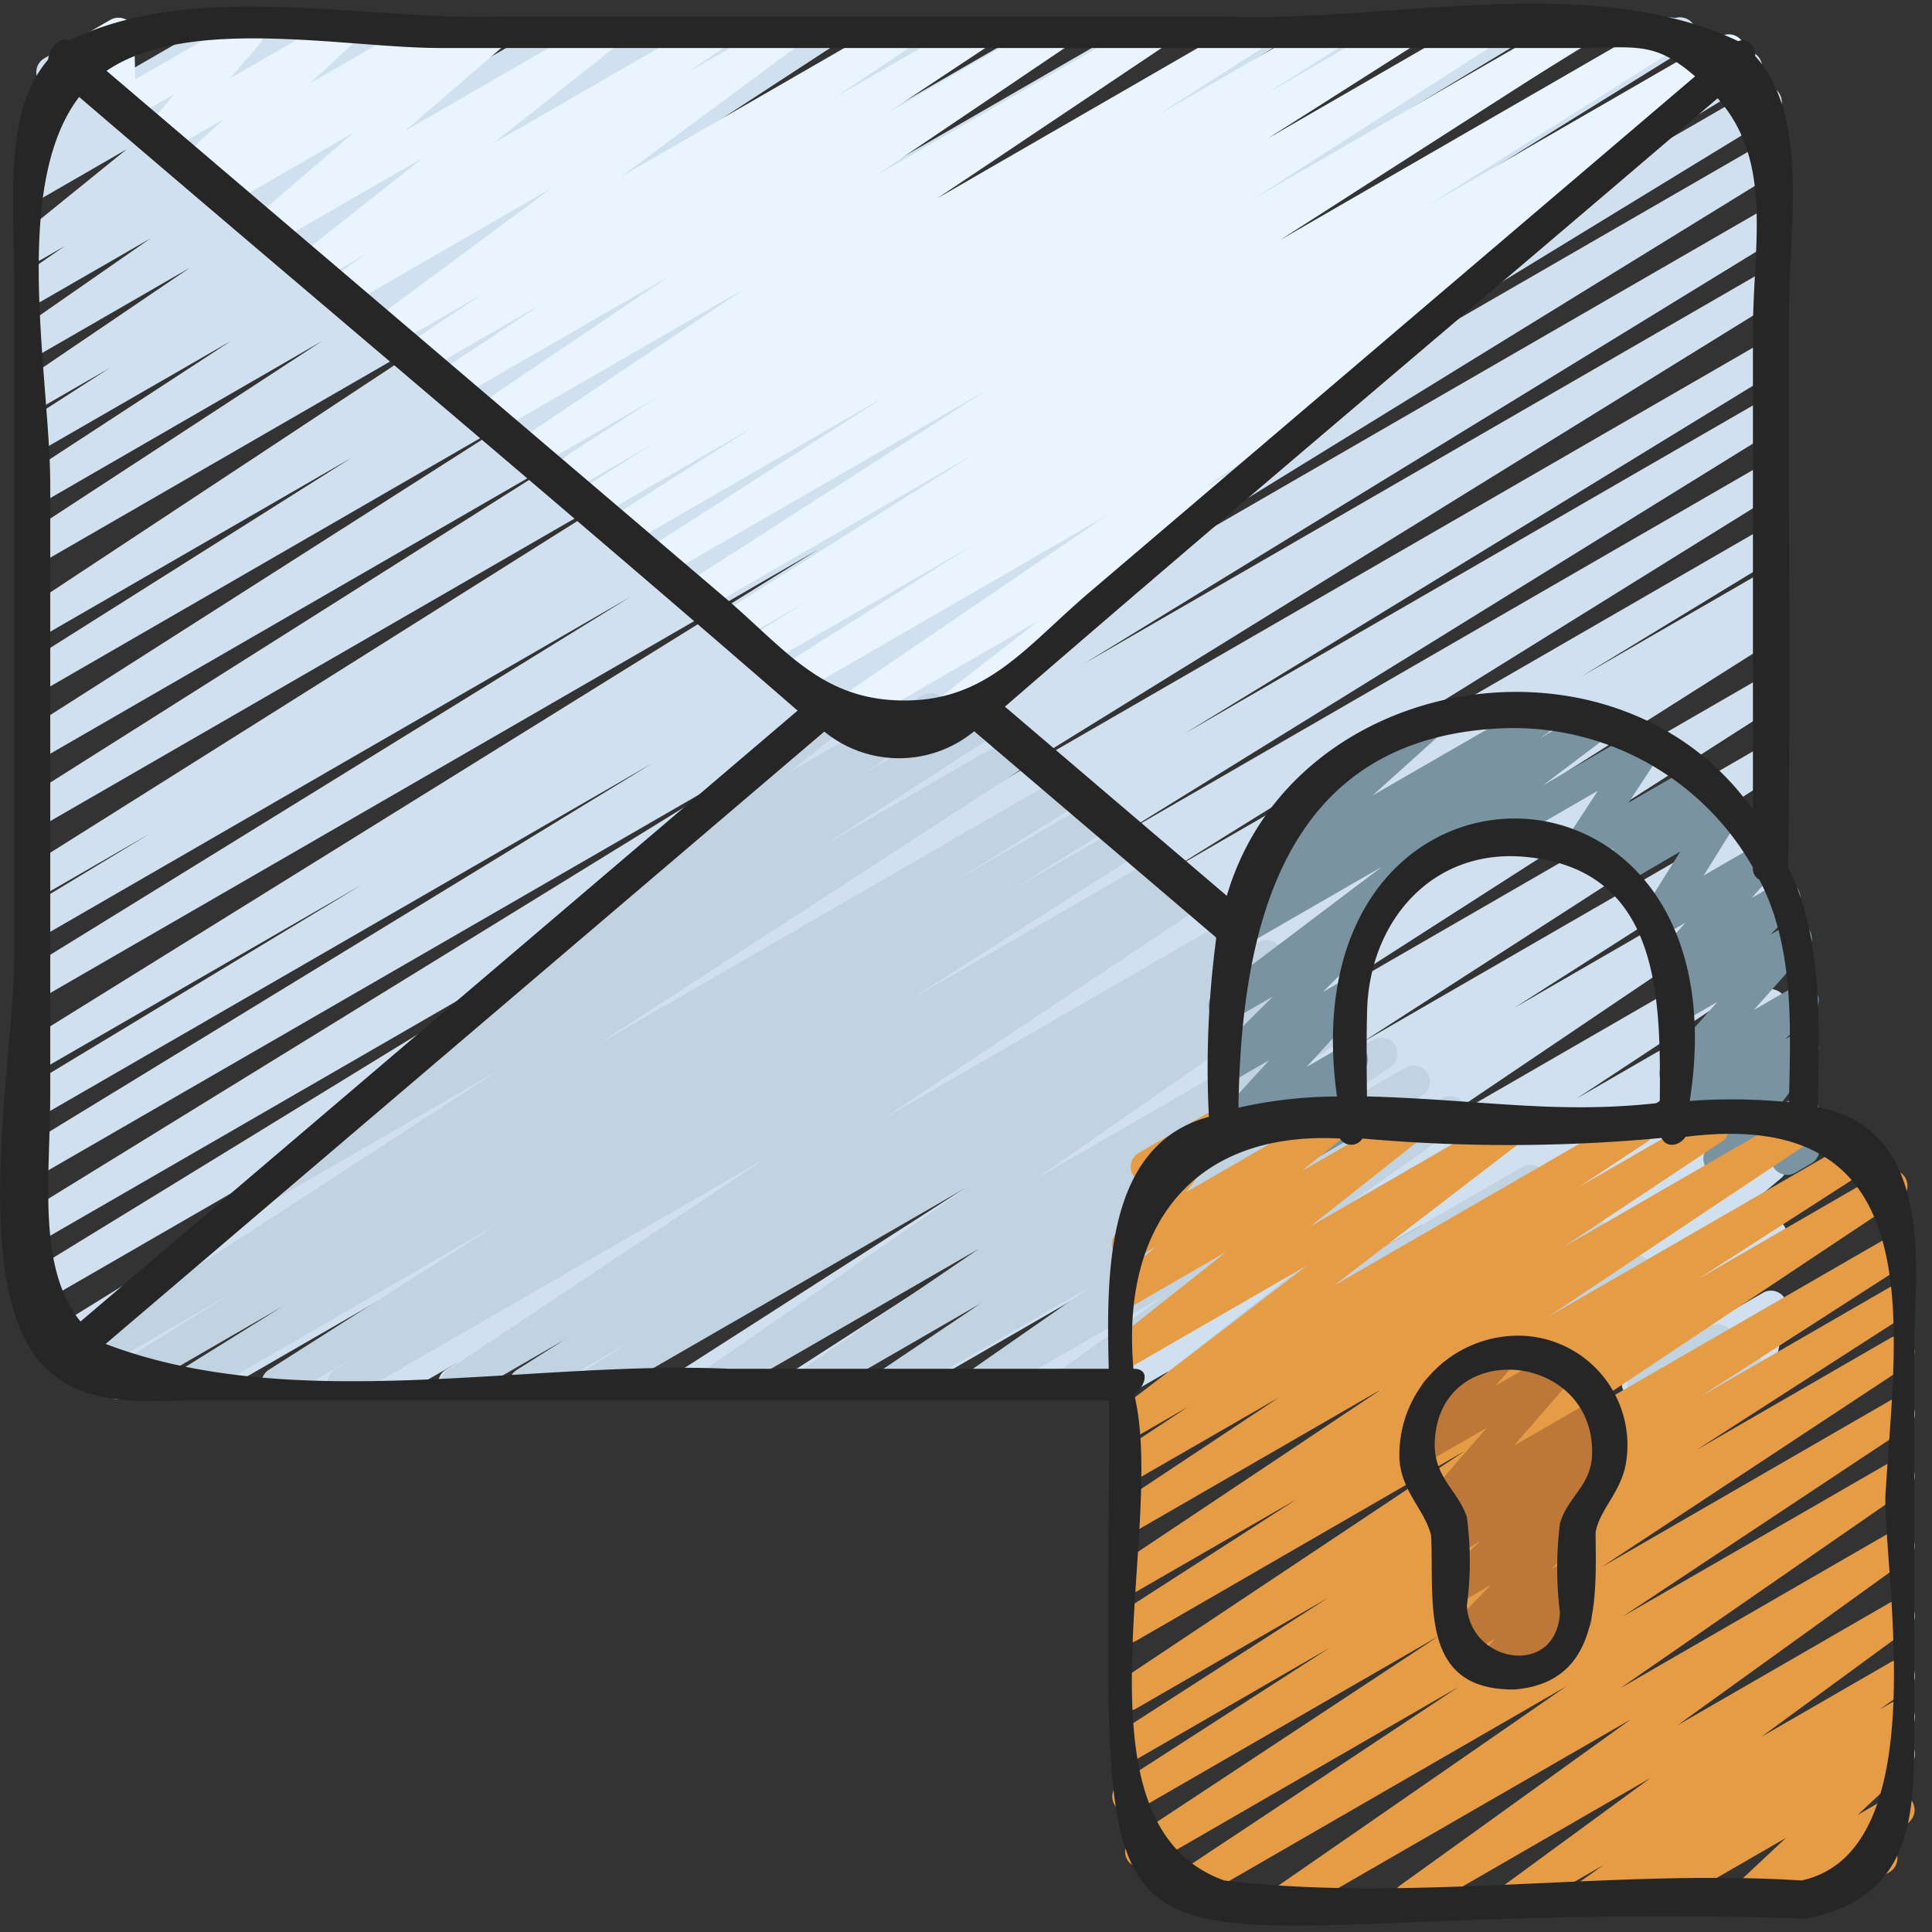<?xml version="1.0" encoding="UTF-8"?>
<svg xmlns="http://www.w3.org/2000/svg" id="Icons" viewBox="0 0 60 60" width="512" height="512"><rect x="0" y="0" width="60" height="60" fill="#333333" stroke="none"/><path d="M12.079,43.47a.5.5,0,0,1-.26-.927L17.97,38.8,9.994,43.4a.5.5,0,0,1-.514-.857L28.511,30.72,6.542,43.4a.5.5,0,0,1-.513-.857l20.65-12.773L3.331,43.252a.5.5,0,0,1-.511-.859L21.275,31.1,1.92,42.274a.5.5,0,0,1-.513-.857L26.5,25.9,1.284,40.461A.5.5,0,0,1,.772,39.6L22.364,26.366,1.28,38.538a.5.5,0,0,1-.512-.858L24.573,23.024,1.28,36.472a.5.5,0,0,1-.511-.86L20.267,23.7,1.28,34.661a.5.5,0,0,1-.509-.86l10.472-6.329L1.28,33.224a.5.5,0,0,1-.514-.858L25.389,17.078,1.28,31a.5.5,0,0,1-.513-.858l18.8-11.6L1.28,29.1a.5.5,0,0,1-.509-.861l3.911-2.366-3.4,1.964a.5.5,0,0,1-.516-.855l19.628-12.35L1.28,25.662a.5.5,0,0,1-.517-.855L17.925,13.961,1.28,23.57a.5.5,0,0,1-.519-.854L16.3,12.807,1.28,21.479a.5.5,0,0,1-.517-.856l10.163-6.411L1.28,19.78a.5.5,0,0,1-.526-.849L14.576,9.806,1.28,17.481a.5.5,0,0,1-.524-.851L10,10.594,1.28,15.63a.5.5,0,0,1-.524-.852l6.421-4.191-5.9,3.4a.5.5,0,0,1-.522-.852L3.4,11.432,1.28,12.655a.5.5,0,0,1-.531-.846L5.9,8.314,1.28,10.979a.5.5,0,0,1-.536-.843L4.68,7.4,1.28,9.36a.5.5,0,0,1-.534-.843l1.263-.872-.729.419a.5.5,0,0,1-.565-.821L3.933,4.637,1.28,6.168a.5.5,0,0,1-.559-.826l.484-.379a.51.51,0,0,1-.552-.14.5.5,0,0,1-.019-.635L1.767,2.723a.508.508,0,0,1-.573-.231.5.5,0,0,1,.183-.682L3.438.62a.5.5,0,0,1,.646.738L2.976,2.794,6.78.6a.5.5,0,0,1,.558.826l-.444.348L8.929.6a.5.5,0,0,1,.565.821L6.274,4.027,12.215.6a.5.5,0,0,1,.535.843l-1.261.871L14.459.6A.5.5,0,0,1,15,1.44L11.063,4.176,17.261.6a.5.5,0,0,1,.531.846l-5.15,3.5L20.167.6a.5.5,0,0,1,.521.852L18.044,3.158,22.481.6A.5.5,0,0,1,23,1.449l-6.418,4.19L25.319.6a.5.5,0,0,1,.523.851L16.6,7.483,28.525.6a.5.5,0,0,1,.526.849L15.23,10.571,32.507.6a.5.5,0,0,1,.516.855L22.854,7.868,35.449.6a.5.5,0,0,1,.519.854L20.433,11.358,39.071.6a.5.5,0,0,1,.518.855L22.426,12.3,42.694.6a.5.5,0,0,1,.517.855L23.584,13.8,46.454.6a.5.5,0,0,1,.509.86L43.044,3.829,48.642.6a.5.5,0,0,1,.512.858l-18.791,11.6L51.915.608a.5.5,0,0,1,.514.858L27.79,16.765,53.984,1.642a.5.5,0,0,1,.509.86L44.048,8.814,54.592,2.728a.5.5,0,0,1,.511.859L35.6,15.5,54.721,4.464a.5.5,0,0,1,.511.858L31.426,19.979l23.3-13.45a.5.5,0,0,1,.511.86L33.654,20.617,54.724,8.453a.5.5,0,0,1,.512.858l-25.1,15.518L54.726,10.634a.5.5,0,0,1,.51.859L36.783,22.784,54.727,12.425a.5.5,0,0,1,.512.857L34.586,26.058,54.729,14.429a.5.5,0,0,1,.513.857L36.212,27.111l18.517-10.69a.5.5,0,0,1,.51.859L49.1,21.016l5.626-3.248a.5.5,0,0,1,.509.86l-.475.288a.5.5,0,0,1,.485.873L38.556,30.363l16.177-9.34a.5.5,0,0,1,.52.854L39.8,31.787l14.94-8.625a.5.5,0,0,1,.522.853L42.278,32.386l12.458-7.193a.5.5,0,0,1,.519.855L47.026,31.3l7.712-4.452a.5.5,0,0,1,.53.846L43.851,35.4l10.888-6.286a.5.5,0,0,1,.526.85l-6.3,4.151,5.771-3.332a.5.5,0,0,1,.533.845l-6.622,4.552,6.09-3.516a.5.5,0,0,1,.536.843l-4.62,3.226,4.086-2.358a.5.5,0,0,1,.536.843l-2.07,1.442,1.535-.886a.5.5,0,0,1,.572.816l-3.7,3.111,3.128-1.8a.5.5,0,0,1,.623.764L53.3,40.986l1.45-.837a.5.5,0,0,1,.739.536l-.318,1.526a.5.5,0,0,1,.081.9l-.5.288a.5.5,0,0,1-.739-.536l.269-1.294L51.112,43.4a.5.5,0,0,1-.623-.764l2.072-2.327L47.2,43.4a.5.5,0,0,1-.572-.815l3.7-3.11-6.8,3.925a.5.5,0,0,1-.536-.842l2.069-1.443L41.1,43.4a.5.5,0,0,1-.536-.842l4.621-3.228-7.05,4.07a.5.5,0,0,1-.534-.844l6.62-4.55L34.881,43.4a.5.5,0,0,1-.526-.849l6.3-4.151-8.662,5a.5.5,0,0,1-.529-.846L42.88,34.849,28.062,43.4a.5.5,0,0,1-.519-.854L35.768,37.3,25.2,43.4a.5.5,0,0,1-.521-.852l12.975-8.369L21.677,43.4a.5.5,0,0,1-.52-.853l15.464-9.914L17.969,43.4a.5.5,0,0,1-.517-.855l16.69-10.571L14.348,43.4a.5.5,0,0,1-.509-.86l.4-.242-1.91,1.1A.5.5,0,0,1,12.079,43.47Z" fill="#d0e0ef"/><path d="M5.873,43.47a.5.5,0,0,1-.266-.925l3.145-1.959-4.842,2.8a.5.5,0,0,1-.514-.858L7.244,40.13,2.529,42.852A.5.5,0,0,1,2.006,42l13.54-8.8L8.589,37.22a.5.5,0,0,1-.521-.853l5.9-3.8a.5.5,0,0,1-.365-.909l5.054-3.378a.5.5,0,0,1-.1-.845l5.567-4.417a.5.5,0,0,1,.242-.521l1.553-.9a.5.5,0,0,1,.56.824L24.486,24l4.167-2.405a.5.5,0,0,1,.528.848l-2.363,1.58,3.645-2.105a.5.5,0,0,1,.521.853L25.6,26.245l5.929-3.423a.5.5,0,0,1,.523.852L18.5,32.474l14.516-8.38a.5.5,0,0,1,.513.857l-3.844,2.392,4.258-2.458a.5.5,0,0,1,.515.857L31.3,27.711l3.554-2.052a.5.5,0,0,1,.519.855L28.238,31.06,35.962,26.6a.5.5,0,0,1,.515.856l-.546.341.856-.494a.5.5,0,0,1,.527.848l-9.9,6.6,10.8-6.234a.5.5,0,0,1,.518.855l-1.455.92,1.8-1.039a.5.5,0,0,1,.519.854L38.2,31,39.94,29.99a.5.5,0,0,1,.536.843L32.2,36.59l9.234-5.33a.5.5,0,0,1,.531.845l-5.517,3.763,6.2-3.577a.5.5,0,0,1,.529.848l-3.089,2.076,3.571-2.062a.5.5,0,0,1,.536.843l-3.808,2.653,4.4-2.538a.5.5,0,0,1,.54.84l-3.3,2.35L45.9,35.063a.5.5,0,0,1,.558.827l-3.978,3.12,4.8-2.771a.5.5,0,0,1,.551.832L46.01,38.439,48.3,37.115a.5.5,0,0,1,.559.825L47.4,39.1l1.925-1.111a.5.5,0,0,1,.594.8L48.19,40.419l2.379-1.373a.5.5,0,0,1,.6.787l-.785.779,1.206-.7a.5.5,0,0,1,.727.58l-.431,1.4,1.212-.7a.5.5,0,0,1,.746.5l-.043.335.162-.094a.5.5,0,0,1,.5.868l-1.036.6a.5.5,0,0,1-.528-.017.5.5,0,0,1-.218-.48l.043-.335-1.441.831a.5.5,0,0,1-.727-.58l.431-1.4L47.554,43.4a.5.5,0,0,1-.6-.787l.785-.779L45.021,43.4a.5.5,0,0,1-.593-.8l1.727-1.636L41.941,43.4a.5.5,0,0,1-.559-.825l1.464-1.156L39.412,43.4a.5.5,0,0,1-.551-.832l1.82-1.37-3.816,2.2a.5.5,0,0,1-.558-.826l3.977-3.119L33.449,43.4a.5.5,0,0,1-.54-.839l3.3-2.35L30.682,43.4a.5.5,0,0,1-.536-.842l3.81-2.654L27.9,43.4a.5.5,0,0,1-.528-.847l3.079-2.071L25.4,43.4a.5.5,0,0,1-.532-.845l5.522-3.766L22.4,43.4a.5.5,0,0,1-.535-.842l8.275-5.754L18.709,43.4a.5.5,0,0,1-.519-.854l1.4-.893L16.566,43.4a.5.5,0,0,1-.518-.855l1.463-.926L14.425,43.4a.5.5,0,0,1-.527-.848l9.9-6.594L10.9,43.4a.5.5,0,0,1-.515-.856l.563-.352L8.858,43.4a.5.5,0,0,1-.518-.854L15.479,38,6.122,43.4A.492.492,0,0,1,5.873,43.47Z" fill="#c1d2e0"/><path d="M28.369,23.442a.5.5,0,0,1-.308-.894l4.18-3.261L26.3,22.72a.5.5,0,0,1-.532-.846l8.609-5.869-9.523,5.5a.5.5,0,0,1-.517-.856l5.819-3.684-6.339,3.659a.5.5,0,0,1-.512-.858l1.8-1.114L22.953,19.89a.5.5,0,0,1-.517-.856L30.3,14.07l-8.451,4.879a.5.5,0,0,1-.52-.853l9.367-6.013L20.614,17.9a.5.5,0,0,1-.52-.853l7.385-4.73-8,4.619a.5.5,0,0,1-.519-.855l4.476-2.844L18.487,16.1a.5.5,0,0,1-.517-.856l2.311-1.462-2.692,1.554a.5.5,0,0,1-.52-.853l3.376-2.163-3.814,2.2a.5.5,0,0,1-.528-.848l7.045-4.722L15.366,13.44a.5.5,0,0,1-.53-.846L20.8,8.568l-6.648,3.838a.5.5,0,0,1-.526-.849l3.141-2.085L13.15,11.558a.5.5,0,0,1-.528-.849l2.369-1.582-2.8,1.616a.5.5,0,0,1-.547-.834l5.495-4.073L10.755,9.521a.5.5,0,0,1-.533-.844l1.172-.8-1.537.887a.5.5,0,0,1-.56-.825l3.845-3.04L8.478,7.586A.5.5,0,0,1,7.9,6.774l3.083-2.657L7.061,6.382A.5.5,0,0,1,6.51,5.55l.05-.037-.311.178a.5.5,0,0,1-.589-.8L6.948,3.7,5.137,4.746a.5.5,0,0,1-.631-.757l.916-1.073-1.453.838a.5.5,0,0,1-.75-.422L3.188,1.911l-.826.477a.5.5,0,1,1-.5-.866l1.557-.9a.5.5,0,0,1,.75.422L4.2,2.466,7.438.6a.5.5,0,0,1,.63.756L7.152,2.429,10.324.6a.5.5,0,0,1,.59.8L9.625,2.588,13.074.6a.5.5,0,0,1,.551.832l-.048.036L15.081.6a.5.5,0,0,1,.577.811L12.574,4.066,18.584.6a.5.5,0,0,1,.56.825L15.3,4.463,22,.6a.5.5,0,0,1,.533.844l-1.174.806L24.213.6a.5.5,0,0,1,.548.834L19.267,5.5,27.765.6a.5.5,0,0,1,.528.848L25.921,3.029,30.135.6a.5.5,0,0,1,.526.849L27.518,3.533,32.6.6a.5.5,0,0,1,.53.846L27.172,5.47,35.612.6a.5.5,0,0,1,.529.847L29.1,6.165,38.741.6a.5.5,0,0,1,.52.853L35.885,3.613,41.109.6a.5.5,0,0,1,.518.855L39.312,2.918,43.331.6a.5.5,0,0,1,.519.854L39.374,4.3,45.78.6a.5.5,0,0,1,.52.853L38.914,6.182,48.587.6a.5.5,0,0,1,.52.853L39.743,7.462,51.633.6a.5.5,0,0,1,.516.855L44.292,6.415l9.153-5.284a.5.5,0,0,1,.513.858L51.02,3.805a.5.5,0,0,1,.326.92L45.475,8.442a.5.5,0,0,1,.5.864l-8.611,5.87.606-.349a.5.5,0,0,1,.557.827L31.39,21.22a.5.5,0,0,1-.193.666l-2.579,1.489A.488.488,0,0,1,28.369,23.442Z" fill="#e9f4ff"/><path d="M53.4,36.489a.5.5,0,0,1-.4-.8l1.132-1.517L52.28,35.238a.5.5,0,0,1-.593-.8l.878-.835-.285.164a.5.5,0,0,1-.623-.764l1.679-1.888-1.056.609a.5.5,0,0,1-.645-.126.5.5,0,0,1,.039-.658l.78-.791-.3.173a.5.5,0,0,1-.621-.767l.812-.9-.676.39a.5.5,0,0,1-.674-.7l1.188-1.9L50.375,27.5a.5.5,0,0,1-.613-.776l.364-.386-.863.5a.5.5,0,0,1-.669-.706l1.029-1.574-3.4,1.964a.5.5,0,1,1-.5-.866l5.217-3.012a.5.5,0,0,1,.669.706l-1.03,1.575,2.012-1.16a.5.5,0,0,1,.613.776l-.362.383.581-.335a.5.5,0,0,1,.674.7l-1.188,1.9,1.679-.969a.5.5,0,0,1,.621.768l-.811.9.763-.441a.5.5,0,0,1,.607.785l-.783.792.536-.309a.5.5,0,0,1,.623.765l-1.679,1.887,1.258-.725a.5.5,0,0,1,.593.8l-.876.833.291-.168a.5.5,0,0,1,.651.731l-1.133,1.518.494-.284a.5.5,0,0,1,.724.591l-.2.608a.5.5,0,0,1-.013.859l-.5.291a.5.5,0,0,1-.566-.047.5.5,0,0,1-.157-.546l.077-.23-1.452.838A.494.494,0,0,1,53.4,36.489Z" fill="#7a93a0"/><path d="M39.863,36.486a.5.5,0,0,1-.412-.783l.867-1.263L38.28,35.617a.5.5,0,0,1-.619-.77l1.762-1.926-1.143.659a.5.5,0,0,1-.6-.787l1.853-1.847-1.25.721a.5.5,0,0,1-.551-.832l5.185-3.917L38.5,29.465a.5.5,0,0,1-.537-.842l.849-.6a.5.5,0,0,1-.423-.864l2.433-2.184a.5.5,0,0,1-.224-.931l3.592-2.074a.5.5,0,0,1,.584.8L42.632,24.7l5.244-3.027a.5.5,0,0,1,.537.842l-.577.405,1.585-.915a.5.5,0,0,1,.667.156.5.5,0,0,1-.115.676L42.879,28.2a.507.507,0,0,1,.1.1.5.5,0,0,1-.043.658l-1.852,1.847.64-.369a.5.5,0,0,1,.639.119.5.5,0,0,1-.02.651l-1.763,1.927,1.147-.662a.5.5,0,0,1,.663.716l-.868,1.262.217-.125a.5.5,0,1,1,.5.865l-2.13,1.23A.489.489,0,0,1,39.863,36.486Z" fill="#7a93a0"/><path d="M39.986,59.47a.5.5,0,0,1-.284-.911l8.937-6.186L36.973,59.108a.5.5,0,0,1-.527-.849l8.845-5.867-9.6,5.544a.5.5,0,0,1-.526-.85l9.519-6.279-9.4,5.426a.5.5,0,0,1-.52-.853L41.3,51.17,35.28,54.646a.5.5,0,0,1-.52-.854l6.466-4.159L35.28,53.064a.5.5,0,0,1-.527-.848l10.741-7.157-10.214,5.9a.5.5,0,0,1-.52-.853l5.513-3.548L35.28,49.436a.5.5,0,0,1-.527-.849l8.165-5.452L35.28,47.544a.5.5,0,0,1-.526-.849l4.971-3.3L35.28,45.956a.5.5,0,0,1-.525-.85L36.9,43.688l-1.619.934a.5.5,0,0,1-.553-.829L40.592,39.3,35.28,42.364a.5.5,0,0,1-.56-.824l3.36-2.661-2.8,1.616a.5.5,0,0,1-.563-.822l1.189-.956-.626.361a.5.5,0,0,1-.653-.728l1.228-1.675a.5.5,0,0,1-.491-.871l2.05-1.184a.5.5,0,0,1,.653.729l-1.228,1.674,4.2-2.425a.5.5,0,0,1,.563.822l-1.188.955L43.5,34.6a.5.5,0,0,1,.561.824L40.7,38.083,46.733,34.6a.5.5,0,0,1,.554.829l-5.867,4.5L50.646,34.6a.5.5,0,0,1,.525.849l-2.139,1.415L52.955,34.6a.5.5,0,0,1,.526.848l-4.973,3.307,7.2-4.155a.5.5,0,0,1,.527.848L48.067,40.9,57.7,35.337a.5.5,0,0,1,.521.853l-5.5,3.54L58.483,36.4a.5.5,0,0,1,.528.849l-10.745,7.16L58.72,38.378a.5.5,0,0,1,.52.853l-6.455,4.153,5.935-3.426a.5.5,0,0,1,.52.854l-6.552,4.216,6.032-3.481a.5.5,0,0,1,.525.849l-9.513,6.276,8.988-5.189a.5.5,0,0,1,.526.85L50.4,50.2l8.32-4.8a.5.5,0,0,1,.534.844l-8.939,6.187,8.405-4.852a.5.5,0,0,1,.542.838L52.09,53.584l6.63-3.827a.5.5,0,0,1,.546.836L54.7,53.939l4.024-2.322a.5.5,0,0,1,.539.841l-.911.645.372-.215a.5.5,0,0,1,.544.837l-.353.255a.509.509,0,0,1,.46.2.5.5,0,0,1-.059.663l-1.627,1.523,1.021-.589a.5.5,0,0,1,.607.783l-.681.7a.491.491,0,0,1,.222.2.5.5,0,0,1-.182.683l-2.151,1.242a.5.5,0,0,1-.607-.782l.134-.137-1.623.936a.5.5,0,0,1-.592-.8l1.625-1.522-4.02,2.32a.5.5,0,0,1-.543-.837l.036-.026-1.5.863a.5.5,0,0,1-.539-.84l.913-.646L47.233,59.4a.5.5,0,0,1-.545-.836l4.567-3.345L44.012,59.4a.5.5,0,0,1-.542-.838L50.642,53.4,40.236,59.4A.5.5,0,0,1,39.986,59.47Z" fill="#e69b45"/><path d="M46.279,52.3a.5.5,0,0,1-.369-.837l.519-.569-.873.5a.5.5,0,0,1-.609-.781l1.364-1.4-1.033.6a.5.5,0,0,1-.583-.806l1.293-1.153-.715.414a.5.5,0,0,1-.569-.818l.238-.2-.01.006A.5.5,0,0,1,44.3,46.5l1.874-2.159-1.9,1.095a.5.5,0,0,1-.624-.764l.856-.968a.5.5,0,0,1-.151-.923L46.411,41.6a.5.5,0,0,1,.624.763l-.595.673,1.818-1.049a.5.5,0,0,1,.628.761L47.012,44.9l2.5-1.443a.5.5,0,0,1,.569.817l-.276.23a.5.5,0,0,1,.5.846l-1.309,1.166a.5.5,0,0,1,.549.81l-1.363,1.4.54-.311a.5.5,0,0,1,.619.77l-.545.6a.5.5,0,0,1,.4.908l-2.668,1.54A.49.49,0,0,1,46.279,52.3Z" fill="#bc7739"/><path d="M1.363,42.43c1.285,1.319,3.156,1.061,4.825,1.061H34.442c.048,21.232-2.03,15.35,21.657,16.092,3.12-.63,3.351-2.869,3.351-5.56V41.37c.115-2.621.363-6.346-2.992-6.984.026-2.514.193-5.142-.924-7.456.079-5.725,0-11.474.027-17.207,0-2.715.628-6.13-1.05-7.979-.006-.312-.22-.587-.529-.466C49.294-.938,42.993.731,37.944.509H15.766C11.443.688,6.145-.683,2.154,1.255c-.309-.127-.616.234-.662.6C.114,3.459.439,6.152.439,8.614V29.837C.439,32.769-1,40.005,1.363,42.43Zm21.288.079c-6.208-.277-13.5,1.465-19.371-.772L25.6,22.72a3.668,3.668,0,0,0,4.654-.01l7.519,6.409a30.493,30.493,0,0,0-.23,5.566c-3.24.869-3.179,4.93-3.11,7.824Zm35.9,4.01c0,2.753,1.5,10.978-2.6,11.881-5.87-.371-12.14.7-17.931,0-4.944-1.766-1.767-10.892-2.794-15.085.349-.282.514-.807-.026-.807-.394-4.465,1.877-7.387,6.412-7.151a.412.412,0,0,0,.7,0A51.133,51.133,0,0,0,51.6,35.34c.149.316.548.259.744-.035C60.157,34.32,58.837,41.372,58.55,46.519ZM42.458,31.356c.081-2.74,2.018-5.036,4.954-4.741,4.181.419,4.163,4.406,4.134,7.635-3.206.364-5.516-.1-9.094-.2C42.444,33.152,42.432,32.252,42.458,31.356Zm13.1,2.875a17.614,17.614,0,0,0-3.082-.04c1.825-11.638-12.562-11.707-10.955-.138a14.07,14.07,0,0,0-3.061.348c.089-5.455,1.307-11.456,8.13-11.78a8.555,8.555,0,0,1,7.849,4.318.382.382,0,0,0,.2.381C55.737,29.432,55.605,31.9,55.558,34.231ZM54.439,10.3V25.151C50.246,19.2,40.16,20.789,38.1,27.821l-6.891-5.875C38.546,15.592,45.972,9.364,53.342,3.052,55.09,5.017,54.439,7.63,54.439,10.3ZM13.667,1.491H48.78c2.025,0,2.568-.244,3.862.88L33.85,18.381c-2,1.7-3.185,3.4-5.819,3.373C25.5,21.731,24.4,20.17,22.5,18.549L3.309,2.2C5.848.47,10.742,1.491,13.667,1.491ZM2.458,3.011C9.889,9.38,17.382,15.649,24.77,22.069L2.5,41.041c-1.367-1.691-.939-4.511-.939-7.117V15.086C1.561,11.752.318,5.807,2.458,3.011Z" fill="#262626"/><path d="M46.961,41.485a3.7,3.7,0,0,0-3.5,3.819c.055,1.014.8,1.6.984,2.386.1,2.044-.393,4.825,2.607,4.777,2.674-.234,2.516-2.872,2.5-4.873.117-.709.794-1.25.945-2.165A3.4,3.4,0,0,0,46.961,41.485Zm-1.406,8.379a10.388,10.388,0,0,0,0-2.746c-.269-.829-.991-1.192-1-2.254.057-3.331,4.893-2.935,4.89.222.009,1.049-.749,1.359-1,2.23a11.259,11.259,0,0,0,0,2.77C48.336,52.1,45.653,51.667,45.555,49.864Z" fill="#262626"/></svg>
